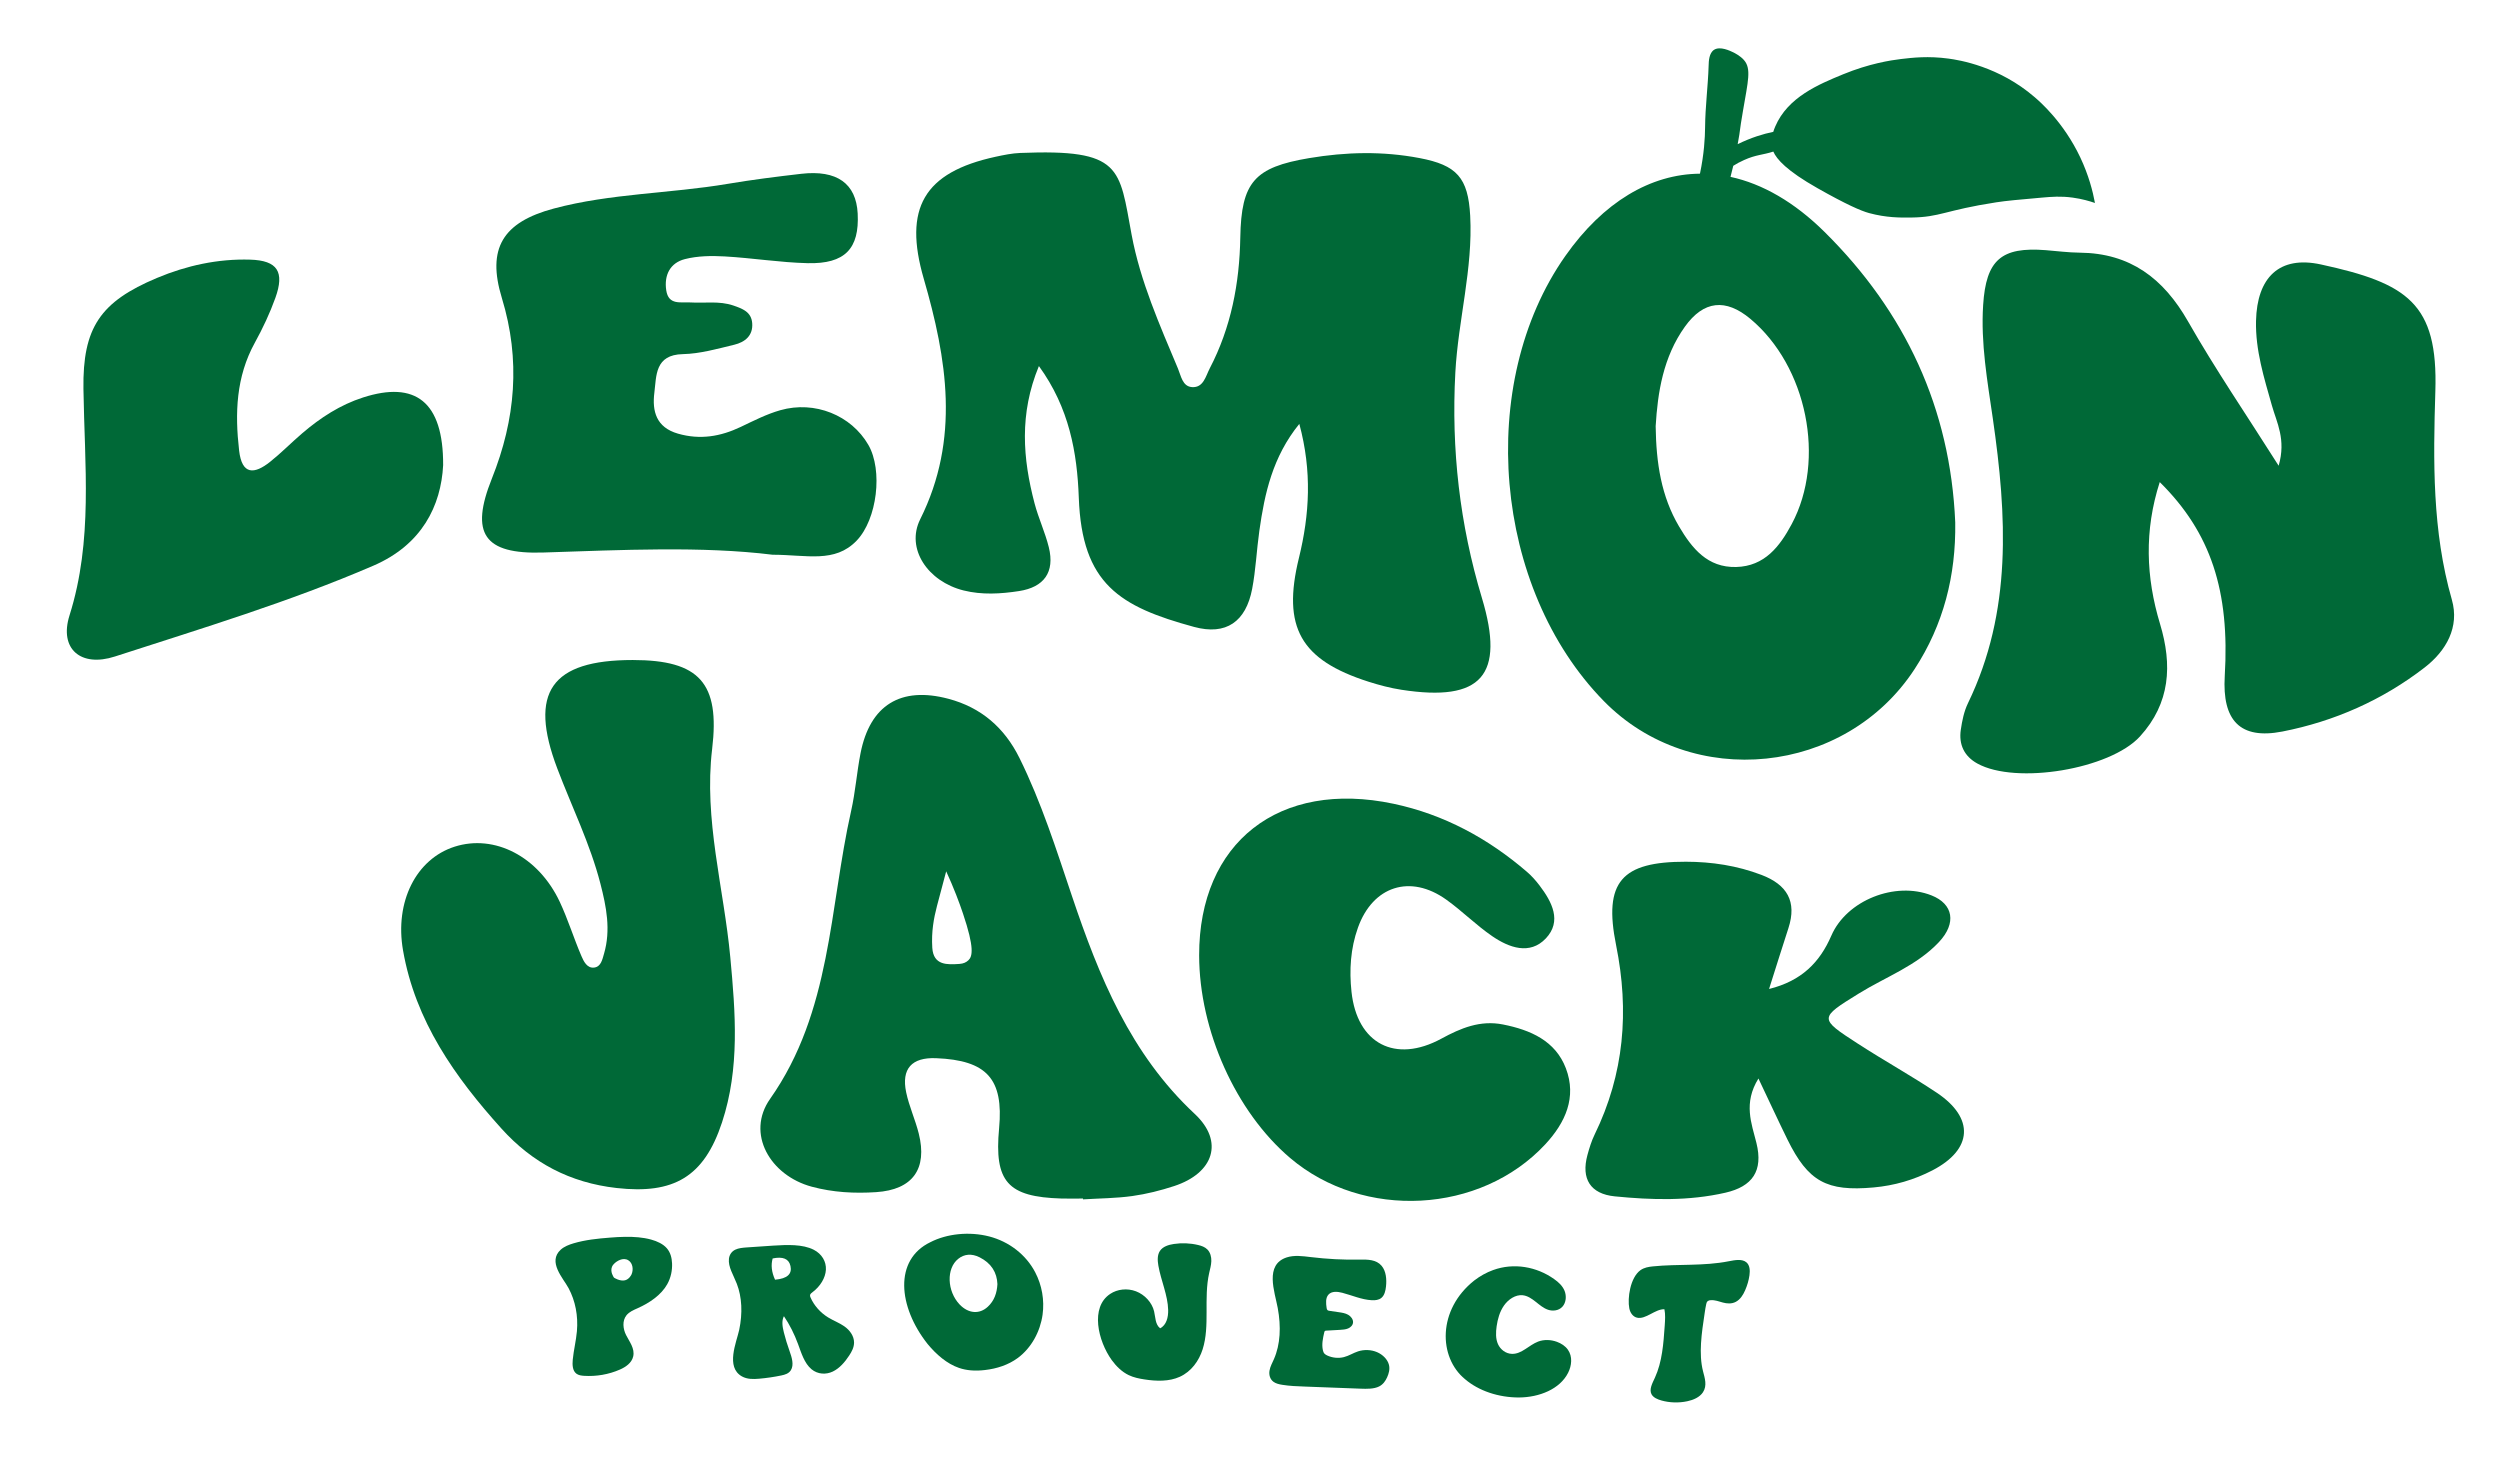 <?xml version="1.0" encoding="UTF-8"?> <svg xmlns="http://www.w3.org/2000/svg" xmlns:xlink="http://www.w3.org/1999/xlink" version="1.1" id="Layer_1" x="0px" y="0px" viewBox="0 0 1200 700" style="enable-background:new 0 0 1200 700;" xml:space="preserve"> <style type="text/css"> .st0{fill:#006937;} </style> <g> <path class="st0" d="M623.67,203.46c-12.85,15.88-16.64,33.37-19.18,51.29c-1.32,9.29-1.7,18.75-3.46,27.94 c-3.01,15.74-12.51,22.41-27.88,18.23c-35.67-9.71-53.83-20.56-55.33-62c-0.78-21.57-4.54-43.11-19.15-63.21 c-9.5,22.98-7.73,44.41-2.09,65.89c1.88,7.14,5.08,13.93,6.85,21.09c2.96,11.98-2.31,19.18-14.32,21.03 c-8.81,1.36-17.8,1.89-26.55-0.29c-17.28-4.3-27.88-20.13-20.86-34.19c19.22-38.51,12.85-77,1.69-115.48 c-9.78-33.73-0.08-51.04,34.6-58.54c3.86-0.83,7.79-1.64,11.71-1.8c48.97-1.98,47.48,7.09,53.48,39.29 c4.17,22.36,13.47,43.28,22.25,64.23c1.48,3.53,2.15,8.54,6.72,8.87c5.52,0.4,6.59-5.28,8.51-8.96 c10.26-19.66,14.3-40.87,14.68-62.86c0.47-26.62,6.8-33.68,33.02-38.09c17.75-2.98,35.3-3.4,53.04-0.02 c17.82,3.39,23.31,9.36,24.29,27.71c1.35,25.41-5.76,49.99-7.13,75.19c-2,36.95,2.11,72.89,12.75,108.23 c11.19,37.16-0.1,50.05-38.63,44.08c-5.35-0.83-10.66-2.23-15.82-3.88c-32.57-10.42-41.55-26.09-33.37-59.43 C628.6,246.92,629.82,226.27,623.67,203.46z"></path> <path class="st0" d="M837.15,76.82c5.81-2.62,9.02-2.42,14.04-4.06c1.64,3.71,6.43,9.19,21.17,17.54 c13.72,7.78,20.97,10.95,24.81,11.98c8.25,2.23,14.84,2.2,20.1,2.14c14.15-0.17,16.1-3.48,40.95-7.31 c4.99-0.77,10.6-1.25,21.81-2.25c4.86-0.43,9.22-0.78,14.89,0c4.49,0.62,8.14,1.69,10.66,2.57c-1.02-5.55-2.99-13.28-7.03-21.84 c-8.04-16.99-19.33-26.72-21.9-28.94c-17.17-14.83-36.28-17.84-41.42-18.53c-9.66-1.3-17.12-0.46-22.68,0.2 c-4.93,0.59-15.32,2.18-27.88,7.35c-11.75,4.83-26.53,10.98-32.53,25c-0.4,0.94-0.74,1.82-0.97,2.62 c-4.8,0.99-10.58,2.72-17.08,5.91c0-0.05,0.02-0.1,0.02-0.15c1.49-8.02,0.6-4.75,2.52-15.86c2.44-14.29,4.09-20.23,0.47-24.36 c-1.75-2.04-4.64-3.46-5.1-3.69c-1.65-0.79-6.33-3.04-9.19-1.27c-2.5,1.55-2.61,5.53-2.67,7.57c-0.3,9.87-1.62,19.71-1.7,29.58 c-0.04,5.21-0.48,12.89-2.46,22.35c-23.63,0.2-46.37,13.52-64.63,39.5c-43.04,61.25-34.54,159.52,18.48,213.64 c42.26,43.14,115.91,35.61,149.18-15.36c13.9-21.32,19.87-44.93,19.5-70.38c-2.32-54.8-23.99-101.09-62.74-139.45 c-14.47-14.32-29.83-23.11-45.13-26.42c0.43-1.57,0.87-3.33,1.32-5.31C833.41,78.65,835.16,77.7,837.15,76.82z M840.19,153.06 c27.14,22.66,36.34,67.65,19.83,98.51c-5.71,10.69-12.98,20.25-26.67,20.59c-13.75,0.35-21.2-8.94-27.4-19.45 c-8.54-14.44-10.99-30.39-11.23-48.15c0.97-16.12,3.56-33.12,14.02-47.74C817.75,144.24,828.33,143.15,840.19,153.06z"></path> <path class="st0" d="M1163.79,320.43c-20.22,15.62-43.33,25.83-68.27,30.71c-20.27,3.94-28.92-5.28-27.64-26.62 c2.47-40.89-6.68-68.89-31.2-93.12c-7.49,23.29-6.63,45.7,0.13,68.05c5.96,19.75,4.95,38.06-9.62,54.04 c-14.35,15.74-59.5,23.28-78.06,13c-6.35-3.51-8.97-9.16-7.95-16.16c0.63-4.36,1.55-8.89,3.46-12.82 c21.32-44.03,18.63-90.11,11.93-136.53c-2.62-18.11-5.85-36.14-4.66-54.55c1.39-21.67,8.66-28.04,30.08-26.35 c5.43,0.43,10.84,1.15,16.27,1.2c24.23,0.23,40.2,12.31,52,33c13.03,22.87,27.94,44.7,43.49,69.27 c3.66-12.63-0.94-20.72-3.24-28.91c-3.78-13.35-7.94-26.57-7.62-40.59c0.47-20.87,11.16-31.45,31.11-27.12 c41.65,9.04,56.28,18.73,54.97,60.82c-1.04,33.52-1.52,67.15,7.92,100.1C1180.65,301.01,1174.2,312.39,1163.79,320.43z"></path> <path class="st0" d="M519.84,575.3c-3.46,0-6.92,0.09-10.38-0.01c-25.83-0.77-32.29-8.08-29.89-33.74 c2.21-23.68-5.89-32.64-30.26-33.62c-11.68-0.47-16.72,5.06-14.35,16.39c1.41,6.72,4.37,13.09,6.04,19.77 c4.26,16.98-2.91,26.99-20.46,28.14c-10.35,0.68-20.68,0.14-30.89-2.61c-20.02-5.39-31.69-25.54-20-42.16 c29.5-41.92,28.37-91.51,38.89-138.2c2.06-9.13,2.72-18.57,4.53-27.76c4.52-23,19.22-32.18,42.18-26.08 c15.62,4.15,26.87,13.79,34.11,28.45c10.53,21.31,17.66,43.89,25.2,66.29c13,38.63,28.03,75.69,58.92,104.52 c14.2,13.26,9.08,28.4-9.86,34.62c-6.54,2.15-13.32,3.85-20.13,4.8c-7.8,1.09-15.75,1.11-23.63,1.59 C519.86,575.57,519.85,575.44,519.84,575.3z M454.17,418.23c-0.85,3.15-2.42,9-4.41,16.6c-1.54,5.91-2.75,12.34-2.26,20.12 c0.54,8.58,7.32,8.1,13.05,7.73c1.9-0.13,3.22-0.74,4.3-1.77c1.93-1.82,2.96-5.84-2.6-22.36 C460.48,433.28,457.88,426.3,454.17,418.23z"></path> <path class="st0" d="M303.71,316.81c32.07,0,41.91,11.08,38.12,42.69c-4.07,33.92,5.61,66.67,8.71,99.98 c2.48,26.59,4.62,53.22-3.97,79.27c-8.65,26.25-23.23,34.58-50.63,31.49c-22.36-2.53-40.42-12.1-55.2-28.48 c-22.41-24.83-41.38-51.67-47.29-85.59c-4.07-23.36,6.32-43.86,24.75-49.76c19.16-6.13,40.23,4.69,50.46,26.43 c3.97,8.45,6.72,17.46,10.41,26.05c1.09,2.53,2.72,6,6.17,5.54c3.24-0.43,3.88-3.85,4.7-6.68c3.32-11.4,1.1-22.55-1.74-33.57 c-4.94-19.18-13.75-36.94-20.73-55.37C253.66,332.34,264.51,316.81,303.71,316.81z"></path> <path class="st0" d="M370.84,266.27c-34.09-4.19-72.07-2.29-110.11-1.06c-28.51,0.92-35.17-9.16-24.65-35.45 c11.41-28.51,13.89-56.98,4.8-86.76c-7.24-23.72,0.38-36.33,24.94-42.9c27.3-7.3,55.77-7.17,83.52-11.86 c11.68-1.97,23.46-3.45,35.23-4.81c17.15-1.98,26.38,4.64,27.12,19.05c0.86,16.86-6.06,24.27-24.02,23.84 c-13.29-0.32-26.53-2.49-39.83-3.24c-6.35-0.36-13-0.27-19.09,1.29c-7.07,1.8-10.05,7.65-8.95,14.99 c1.09,7.26,6.96,5.52,11.64,5.81c6.86,0.43,13.79-0.85,20.58,1.48c4.42,1.52,8.61,3.07,9.04,8.43c0.48,6.06-3.54,9.17-8.62,10.39 c-8.13,1.96-16.4,4.33-24.65,4.51c-13.49,0.28-12.67,10.36-13.7,18.57c-1.09,8.75,0.84,16.59,11.34,19.6 c10.67,3.06,20.41,1.39,30.12-3.23c6.21-2.96,12.43-6.15,19-8.02c16.57-4.72,34.06,2.45,42.25,16.62 c7.05,12.19,4.27,35.72-5.63,46.01C400.67,270.43,387.29,266.29,370.84,266.27z"></path> <path class="st0" d="M575.59,458.62c-0.1-54.25,38.4-84.45,93.32-72.81c24.17,5.12,45.34,16.6,64.03,32.68 c2.23,1.92,4.24,4.17,6.02,6.52c6.01,7.9,10.86,17.17,3.03,25.44c-7.68,8.1-17.65,4.45-25.73-1.09 c-7.72-5.29-14.41-12.07-22.03-17.52c-17.3-12.38-35.3-6.52-42.43,13.47c-3.56,9.99-4.2,20.35-3.08,30.75 c2.66,24.93,21.03,34.52,43.15,22.49c9.31-5.06,18.61-8.97,29.56-6.8c13.21,2.62,25.17,7.83,30.19,21.03 c5.28,13.88-0.17,26.04-9.91,36.52c-31.06,33.4-87.26,36.43-122.44,6.54C593.18,533.67,575.66,494.66,575.59,458.62z"></path> <path class="st0" d="M212.71,223.27c-1.01,19.48-10.15,38.18-33.48,48.25c-40.35,17.41-82.37,30.08-124.06,43.6 c-16.38,5.31-26.88-3.63-21.8-19.74c11.35-35.95,7.2-72.3,6.68-108.7c-0.42-29.42,8.1-41.85,35.31-53.27 c14.27-5.98,29.29-9.24,44.71-8.78c13.22,0.4,16.59,5.88,12.11,18.36c-2.65,7.39-6.05,14.59-9.84,21.48 c-9.05,16.41-9.63,33.89-7.56,51.84c1.36,11.76,7.31,11.39,14.85,5.38c5.4-4.3,10.25-9.28,15.51-13.77 c8.69-7.43,18.17-13.61,29.16-17.14C199.27,182.75,212.83,192.62,212.71,223.27z"></path> <path class="st0" d="M844.05,517.68c-7.35,11.87-3.3,21.55-0.97,30.93c3.36,13.51-1.99,20.92-14.86,23.88 c-17.59,4.04-35.42,3.52-53.15,1.76c-11.64-1.16-16.24-8.37-13.09-19.89c0.91-3.32,1.93-6.67,3.43-9.75 c14.21-29.12,16.7-59.24,10.31-90.95c-6.13-30.41,2.64-40.08,33.51-40.03c12.42,0.02,24.58,1.86,36.3,6.33 c12.22,4.66,17.09,12.71,12.91,25.55c-2.98,9.16-5.85,18.36-9.29,29.2c15.68-3.9,24.36-12.82,29.9-25.61 c7.34-16.93,30.61-26.2,48.07-19.31c10.44,4.12,12.13,13.3,3.57,22.41c-10.71,11.4-25.53,16.68-38.5,24.71 c-19.07,11.8-19.2,11.89-0.34,24.1c12.43,8.06,25.43,15.25,37.75,23.47c18.26,12.17,17.31,27.25-1.99,37.27 c-8.87,4.6-18.31,7.33-28.29,8.23c-22.52,2.03-31.39-2.81-41.34-23C853.46,537.77,849.17,528.44,844.05,517.68z"></path> </g> <g> <path class="st0" d="M300.09,593.68c4.27-0.06,8.48,0.23,12.4,1.3c3,0.82,5.81,2.14,7.6,4.2c1.73,1.99,2.39,4.58,2.5,7.25 c0.14,3.24-0.51,6.77-2.31,9.99c-2.92,5.21-8.5,8.97-14.2,11.52c-1.93,0.87-4.01,1.7-5.36,3.38c-2.14,2.67-1.68,6.55-0.22,9.47 c1.61,3.21,4.33,6.51,3.43,10.34c-0.73,3.12-3.62,5.05-6.35,6.25c-5.47,2.41-11.41,3.37-17.14,3.02c-1.35-0.08-2.74-0.26-3.78-1.05 c-1.85-1.4-1.98-4.21-1.74-6.69c0.44-4.54,1.6-9.12,2-13.67c0.65-7.42-0.76-14.59-3.98-20.63c-2.65-4.91-10.18-12.67-3.79-18.52 c1.73-1.54,3.95-2.39,6.17-3.05c5.65-1.67,11.55-2.27,17.41-2.73C295.15,593.86,297.63,593.71,300.09,593.68z M294.71,613.26 c0.04,0,0.06,0.01,0.06,0.01C294.77,613.27,294.71,613.26,294.71,613.26c-0.01,0.03,2.9,1.88,5.3,1.28c2-0.5,2.99-2.54,3.11-2.79 c0.97-2.12,0.75-5.43-1.55-6.83c-2.53-1.55-5.6,0.43-6.83,1.71c-0.28,0.29-0.7,0.73-0.99,1.45 C292.79,610.44,294.45,612.89,294.71,613.26z"></path> <path class="st0" d="M388.82,621.68c-0.06,0.39,0.09,0.78,0.26,1.16c1.62,3.73,4.64,7.2,8.4,9.51c2.53,1.56,5.37,2.58,7.84,4.32 c2.48,1.74,4.64,4.55,4.63,7.76c-0.01,2.31-1.12,4.38-2.34,6.22c-2.08,3.18-4.65,6.15-7.87,7.69c-3.22,1.54-7.21,1.4-10.22-1.11 c-3.42-2.84-4.88-7.79-6.43-12c-1.83-4.97-4.11-9.48-6.81-13.46c-1.2,2.27-0.69,5.13-0.02,7.82c0.74,2.96,1.67,5.98,2.76,9.02 c1.04,2.9,2.19,6.56,0.59,9.1c-1.03,1.64-2.87,2.15-4.58,2.51c-3.51,0.73-7.05,1.25-10.62,1.56c-2.79,0.24-5.71,0.32-8.29-1.11 c-7.92-4.44-2.62-16.35-1.32-22.26c1.71-8.04,1.34-15.82-1.12-22.18c-1.64-4.25-4.23-8.13-3.79-12.02c0.19-1.7,1.09-3.42,3.05-4.37 c1.59-0.77,3.61-0.94,5.53-1.08c4.21-0.31,8.43-0.6,12.65-0.86c6.73-0.42,14.11-0.75,19.46,1.98c3.92,2,6.07,5.68,5.85,9.61 c-0.22,3.91-2.69,7.95-6.41,10.75C389.51,620.62,388.91,621.05,388.82,621.68z M372.02,614.26c5.98-0.52,8.23-2.81,7.41-6.56 c-0.75-3.48-3.62-4.67-8.56-3.64C370,607.23,370.34,610.56,372.02,614.26z"></path> <path class="st0" d="M465.87,657.76c-1.87-0.17-3.74-0.54-5.57-1.17c-5.73-1.96-10.87-6.41-15.06-11.48 c-14.19-17.93-16.17-40.42,1.3-48.84c7.97-4.12,18.72-5.23,28.26-2.78c9.54,2.46,17.71,8.76,22.12,17.26 c3.21,6.15,4.48,13.33,3.52,20.29c-1.12,8.08-5.35,15.94-11.88,20.78c-4.58,3.38-10.11,5.14-15.72,5.79 C470.54,657.88,468.2,657.98,465.87,657.76z M478.76,616.37c-0.22-5.53-2.87-9.99-8.54-12.86c-3.83-1.93-7.42-1.57-10.25,0.72 c-5.81,4.6-5.43,15.51,0.65,21.93c4.2,4.37,9.5,4.82,13.52,1.08C477.24,624.38,478.53,620.67,478.76,616.37z"></path> <path class="st0" d="M556.86,637.59c3.01-1.52,3.95-5.3,3.86-8.78c-0.16-7.11-3.45-14.14-4.7-21.28c-0.43-2.46-0.57-5.12,0.76-7.11 c1.39-2.07,4.09-2.93,6.67-3.31c3.8-0.57,7.77-0.43,11.61,0.48c1.63,0.38,3.31,0.95,4.51,2.18c1.42,1.45,1.93,3.6,1.87,5.56 c-0.06,1.96-0.61,3.81-1.03,5.68c-1.38,6.16-1.26,12.54-1.25,18.74c0.01,6.2-0.11,12.33-1.89,17.91 c-1.78,5.58-5.44,10.67-10.95,13.19c-5.14,2.34-11.25,2.16-17.04,1.26c-2.55-0.39-5.13-0.92-7.51-2.06 c-3.22-1.55-5.94-4.2-8.12-7.19c-6.64-9.23-10.46-25.4-0.74-31.79c3.41-2.28,8.13-2.84,12.34-1.25c4.2,1.59,7.72,5.37,8.72,9.63 C554.64,632.3,554.48,635.7,556.86,637.59z"></path> <path class="st0" d="M637.17,628.85c0.26,0.23,0.64,0.3,0.99,0.35c1.5,0.22,3,0.44,4.5,0.66c1.52,0.22,3.09,0.46,4.45,1.23 c1.35,0.77,2.47,2.22,2.35,3.7c-0.1,1.31-1.14,2.35-2.35,2.86c-1.21,0.51-2.58,0.6-3.92,0.68c-2.19,0.13-4.38,0.25-6.56,0.37 c-0.19,0.01-0.39,0.02-0.56,0.11c-0.29,0.16-0.39,0.5-0.45,0.82c-0.65,2.83-1.25,5.68-0.64,8.44c0.13,0.6,0.33,1.21,0.77,1.69 c0.36,0.39,0.86,0.66,1.35,0.89c2.47,1.14,5.38,1.42,7.95,0.77c2.43-0.61,4.46-2,6.84-2.77c2.86-0.93,6.22-0.84,9.07,0.37 c2.84,1.21,5.1,3.56,5.73,6.07c0.54,2.1-0.04,4.18-0.87,6.02c-0.79,1.73-1.89,3.39-3.83,4.38c-2.51,1.26-5.87,1.19-8.98,1.07 c-8.92-0.34-17.82-0.68-26.73-1.01c-3.61-0.13-7.24-0.26-10.81-0.84c-1.49-0.24-3.04-0.59-4.19-1.44 c-1.73-1.27-2.24-3.42-1.92-5.34c0.31-1.92,1.3-3.68,2.11-5.5c3.14-7.11,3.49-15.68,1.85-24.57c-1.46-7.88-6.41-20.81,4.31-24.31 c3.64-1.17,7.61-0.62,11.45-0.16c7.89,0.95,15.81,1.38,23.73,1.22c3.65-0.07,7.78-0.06,10.35,2.96c2.2,2.59,2.49,6.55,2.12,9.93 c-0.22,2.09-0.72,4.26-2.22,5.49c-1.26,1.04-3,1.2-4.62,1.11c-4.82-0.25-9.42-2.33-14.15-3.57c-2.31-0.6-5.07-0.86-6.64,0.89 c-1.44,1.61-1.2,4.16-0.88,6.33c0.05,0.37,0.12,0.77,0.39,1.03C637.13,628.82,637.15,628.83,637.17,628.85z"></path> <path class="st0" d="M751.53,623.54c-0.17,1.39-0.67,2.72-1.62,3.73c-1.79,1.9-4.6,2.16-6.83,1.42c-2.24-0.75-4.06-2.35-5.94-3.83 c-1.87-1.48-3.92-2.92-6.31-3.15c-3.39-0.33-6.83,1.96-8.92,4.95c-2.09,3-3.04,6.55-3.52,9.9c-0.43,3.02-0.51,6.05,0.64,8.62 c1.14,2.57,3.73,4.62,6.76,4.68c4.64,0.11,8.05-4.17,12.49-5.89c2.91-1.11,6.2-0.93,9,0.09c2.13,0.77,4.06,2.04,5.29,3.77 c2.34,3.29,1.86,7.68,0.12,11.12c-3.92,7.79-13.74,11.77-23.55,11.84c-9.83,0.03-19.41-3.19-25.95-8.81 c-12.76-10.46-13.27-33.35,4.5-47.38c2.77-2.11,5.82-3.83,9.01-4.97c9.95-3.62,20.91-1.63,29.27,4.32 c2.06,1.45,4.03,3.21,5.03,5.66C751.47,620.79,751.67,622.19,751.53,623.54z"></path> <path class="st0" d="M819.84,624.45c-0.09,0.06-0.19,0.14-0.27,0.22c-0.35,0.36-0.48,0.84-0.58,1.29c-0.32,1.4-0.52,2.79-0.73,4.17 c-1.51,9.96-2.94,19.7-0.8,28.11c0.83,3.24,2.07,6.85-0.04,10.05c-1.59,2.41-4.63,3.7-7.47,4.3c-4.21,0.9-8.51,0.73-12.36-0.33 c-2.03-0.55-4.05-1.45-4.88-3.06c-1.2-2.31,0.4-5.2,1.65-7.91c3.49-7.62,4.1-16.25,4.72-25.17c0.17-2.56,0.35-5.2-0.16-7.68 c-4.43-0.17-8.99,5.05-13.17,4.04c-2-0.48-3.28-2.38-3.69-4.5c-0.94-4.71,0.38-14.66,5.34-18.28c1.8-1.29,3.91-1.62,5.92-1.83 c12.19-1.24,24.29-0.05,36.56-2.48c2.95-0.58,6.33-1.2,8.38,0.52c1.69,1.42,1.8,3.93,1.48,6.24c-0.34,2.41-1.04,4.83-2.09,7.22 c-0.92,2.12-2.3,4.39-4.49,5.53c-2.03,1.06-4.25,0.84-6.15,0.33c-1.9-0.51-3.75-1.28-5.86-1.14 C820.7,624.11,820.22,624.19,819.84,624.45z"></path> </g> </svg> 